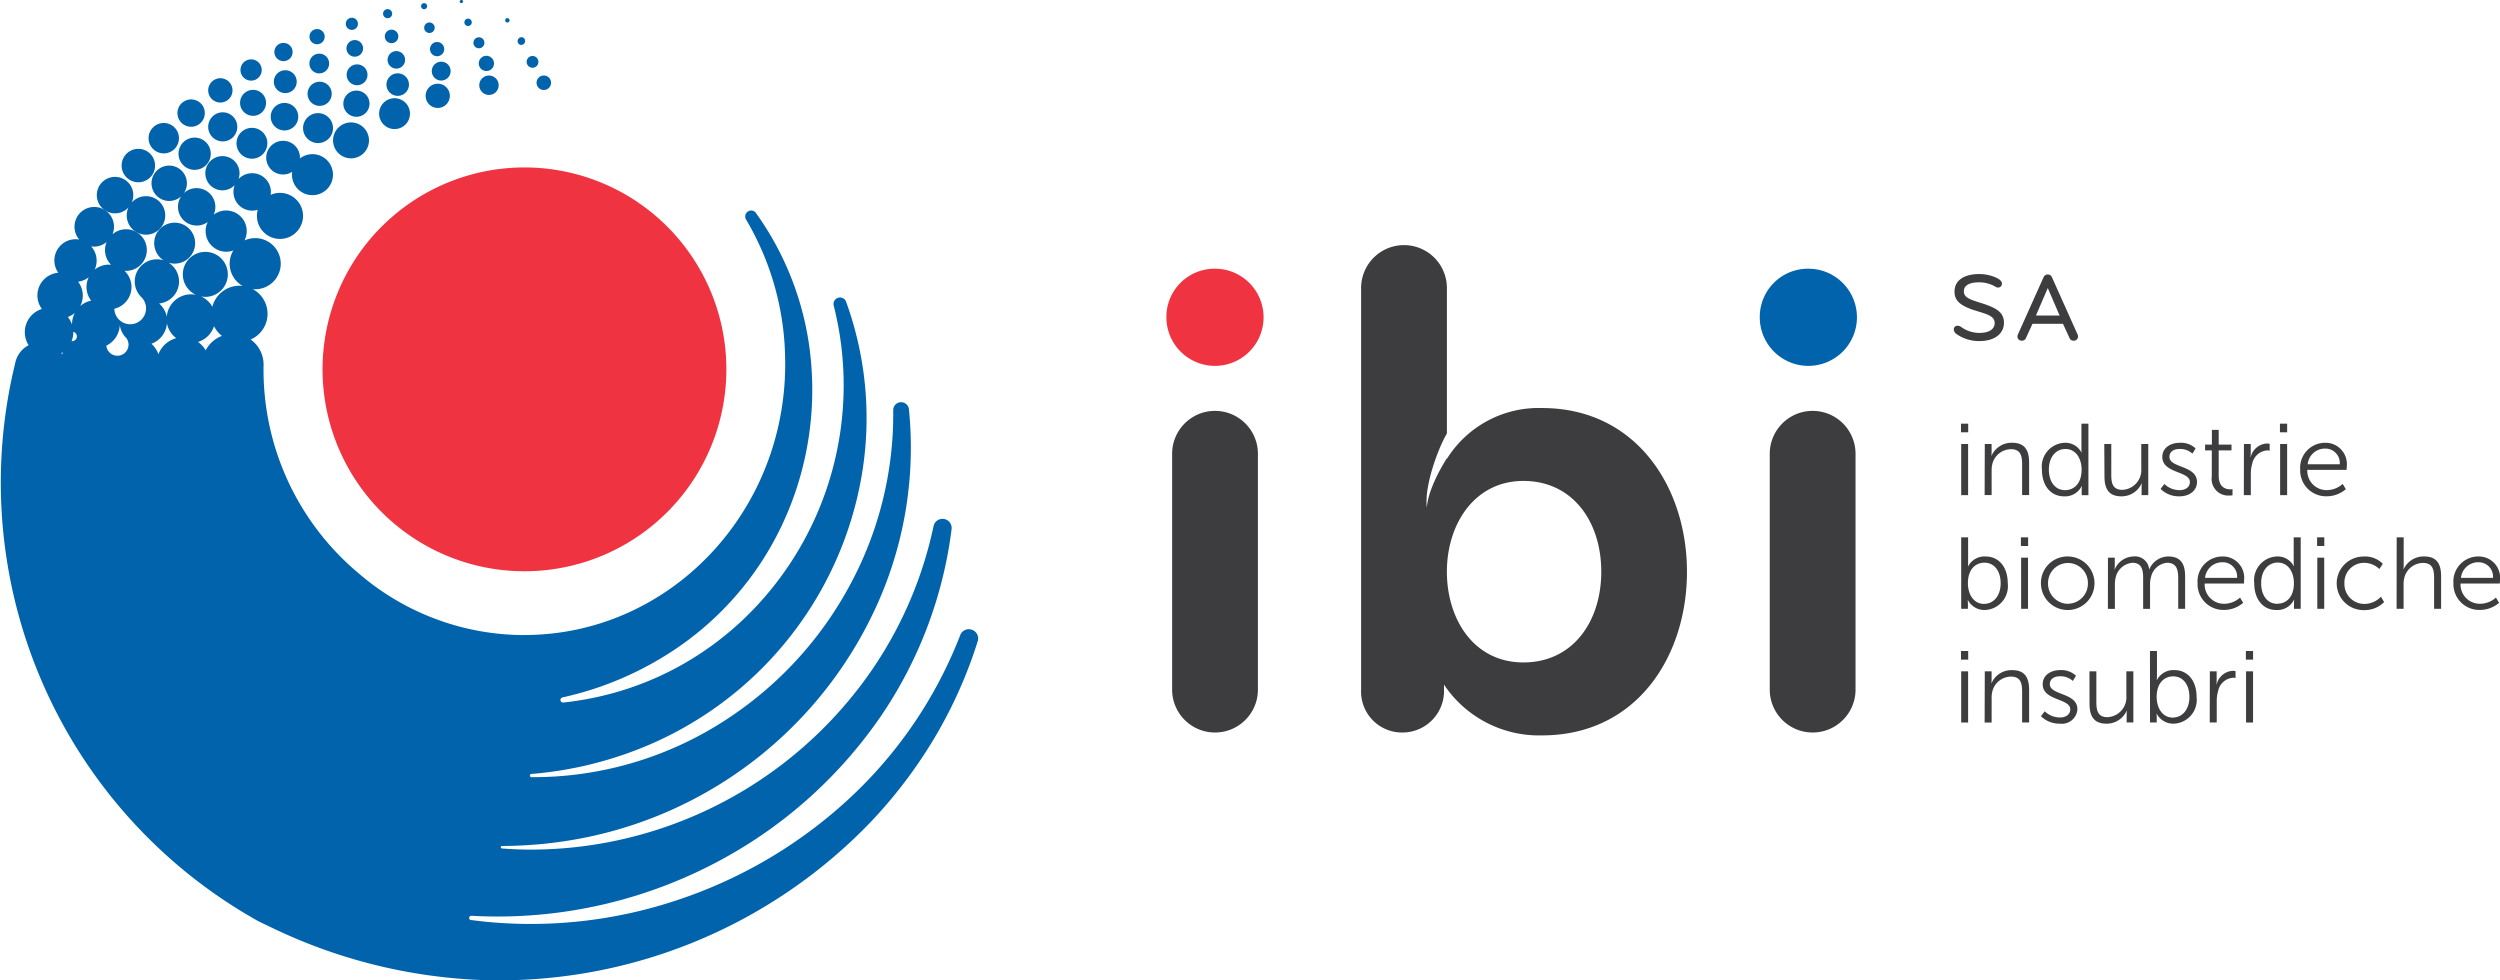 <?xml version="1.0" encoding="UTF-8"?> <svg xmlns="http://www.w3.org/2000/svg" width="142.79" height="56" viewBox="0 0 142.79 56"> <defs> <style>.a{fill:#0063ac;}.b{fill:#ef3340;}.c{fill:#3d3d3f;}</style> </defs> <g transform="translate(0 0)"> <path class="a" d="M691.172,377.217a1.315,1.315,0,1,0-.5-2.516c0-.033.008-.064.011-.1a1.07,1.07,0,0,0-1.848-.8.977.977,0,1,0-1.893-.386.976.976,0,0,0,1.677.728,1.05,1.05,0,0,0-.07.325,1.068,1.068,0,0,0,1,1.132,1.052,1.052,0,0,0,.385-.048,1.371,1.371,0,0,0-.046.307A1.315,1.315,0,0,0,691.172,377.217Z" transform="translate(-675.213 -363.571)"></path> <path class="a" d="M706.384,369.658a1.026,1.026,0,1,0-.985-1.065A1.027,1.027,0,0,0,706.384,369.658Z" transform="translate(-686.375 -360.614)"></path> <path class="a" d="M712.9,365.866a.881.881,0,1,0-.84-.922A.882.882,0,0,0,712.9,365.866Z" transform="translate(-690.405 -358.495)"></path> <path class="a" d="M718.782,362.663a.692.692,0,1,0,.731-.651A.692.692,0,0,0,718.782,362.663Z" transform="translate(-694.471 -357.229)"></path> <path class="a" d="M726.539,361.339a.554.554,0,1,0,.593-.511A.553.553,0,0,0,726.539,361.339Z" transform="translate(-699.163 -356.512)"></path> <path class="a" d="M734.818,361.2a.414.414,0,1,0,.456-.37A.415.415,0,0,0,734.818,361.2Z" transform="translate(-704.17 -356.515)"></path> <path class="a" d="M696.779,370.264a.962.962,0,1,0,.442,1.769c-.005.041-.008.083-.01.124a1.171,1.171,0,1,0,.454-.888A.961.961,0,0,0,696.779,370.264Z" transform="translate(-680.534 -362.219)"></path> <path class="a" d="M701.837,367.967a.855.855,0,1,0-.768-.934A.856.856,0,0,0,701.837,367.967Z" transform="translate(-683.755 -359.799)"></path> <path class="a" d="M707.543,364.491a.748.748,0,1,0-.65-.836A.749.749,0,0,0,707.543,364.491Z" transform="translate(-687.277 -357.827)"></path> <path class="a" d="M713.127,361.05a.643.643,0,1,0,.737-.532A.642.642,0,0,0,713.127,361.05Z" transform="translate(-691.046 -356.321)"></path> <path class="a" d="M719.683,359.252a.538.538,0,1,0,.639-.414A.538.538,0,0,0,719.683,359.252Z" transform="translate(-695.009 -355.302)"></path> <path class="a" d="M726.477,358.294a.435.435,0,1,0,.538-.3A.434.434,0,0,0,726.477,358.294Z" transform="translate(-699.115 -354.79)"></path> <path class="a" d="M733.589,358.647a.336.336,0,1,0-.179-.439A.335.335,0,0,0,733.589,358.647Z" transform="translate(-703.304 -354.804)"></path> <path class="a" d="M692.38,368.392a.881.881,0,1,0,.825.934A.879.879,0,0,0,692.38,368.392Z" transform="translate(-677.936 -361.088)"></path> <path class="a" d="M697.114,366.358a.786.786,0,1,0-.724-.842A.785.785,0,0,0,697.114,366.358Z" transform="translate(-680.925 -358.909)"></path> <path class="a" d="M702.341,363.1a.69.69,0,1,0-.623-.751A.691.691,0,0,0,702.341,363.1Z" transform="translate(-684.148 -357.056)"></path> <path class="a" d="M707.369,359.743a.595.595,0,1,0,.659-.522A.595.595,0,0,0,707.369,359.743Z" transform="translate(-687.565 -355.539)"></path> <path class="a" d="M713.289,357.72a.5.5,0,1,0,.568-.421A.5.5,0,0,0,713.289,357.72Z" transform="translate(-691.146 -354.375)"></path> <path class="a" d="M719.422,356.307a.406.406,0,1,0,.476-.32A.406.406,0,0,0,719.422,356.307Z" transform="translate(-694.854 -353.58)"></path> <path class="a" d="M725.92,355.915a.314.314,0,1,0-.219-.385A.313.313,0,0,0,725.92,355.915Z" transform="translate(-698.65 -353.168)"></path> <path class="a" d="M732.19,355.706a.225.225,0,0,0,.175-.414.225.225,0,0,0-.175.414Z" transform="translate(-702.499 -353.154)"></path> <path class="a" d="M683.061,370.684a.921.921,0,1,0,.955-.884A.921.921,0,0,0,683.061,370.684Z" transform="translate(-672.864 -361.94)"></path> <path class="a" d="M687.349,366.938a.831.831,0,1,0,.868-.793A.831.831,0,0,0,687.349,366.938Z" transform="translate(-675.457 -359.729)"></path> <path class="a" d="M692.654,364.379a.742.742,0,1,0-.7-.779A.743.743,0,0,0,692.654,364.379Z" transform="translate(-678.241 -357.764)"></path> <path class="a" d="M697.452,361.368a.653.653,0,1,0-.612-.691A.653.653,0,0,0,697.452,361.368Z" transform="translate(-681.198 -356.051)"></path> <path class="a" d="M702.5,358.788a.564.564,0,1,0-.521-.6A.565.565,0,0,0,702.5,358.788Z" transform="translate(-684.307 -354.598)"></path> <path class="a" d="M707.337,356.133a.475.475,0,1,0,.516-.431A.475.475,0,0,0,707.337,356.133Z" transform="translate(-687.547 -353.412)"></path> <path class="a" d="M712.881,354.539a.386.386,0,1,0,.428-.34A.386.386,0,0,0,712.881,354.539Z" transform="translate(-690.9 -352.502)"></path> <path class="a" d="M718.576,353.412a.3.3,0,1,0,.34-.25A.3.3,0,0,0,718.576,353.412Z" transform="translate(-694.345 -351.875)"></path> <path class="a" d="M724.548,353.017a.211.211,0,1,0-.158-.252A.211.211,0,0,0,724.548,353.017Z" transform="translate(-697.86 -351.537)"></path> <path class="a" d="M730.353,352.771a.126.126,0,1,0-.067-.164A.125.125,0,0,0,730.353,352.771Z" transform="translate(-701.424 -351.494)"></path> <path class="a" d="M672.268,377.561a1.035,1.035,0,0,0,.785-.337,1.1,1.1,0,1,0,1.033-.644,1.094,1.094,0,0,0-.846.362,1.042,1.042,0,1,0-.971.62Z" transform="translate(-665.716 -365.375)"></path> <path class="a" d="M675.771,373.334a.955.955,0,1,0-.937-.972A.955.955,0,0,0,675.771,373.334Z" transform="translate(-667.887 -362.923)"></path> <path class="a" d="M679.581,369.425a.868.868,0,1,0-.852-.883A.868.868,0,0,0,679.581,369.425Z" transform="translate(-670.243 -360.664)"></path> <path class="a" d="M683.674,365.841a.781.781,0,1,0-.768-.795A.78.78,0,0,0,683.674,365.841Z" transform="translate(-672.77 -358.601)"></path> <path class="a" d="M688.031,362.6a.694.694,0,1,0-.681-.707A.694.694,0,0,0,688.031,362.6Z" transform="translate(-675.458 -356.744)"></path> <path class="a" d="M692.621,359.7a.607.607,0,1,0-.6-.618A.607.607,0,0,0,692.621,359.7Z" transform="translate(-678.286 -355.095)"></path> <path class="a" d="M697.427,357.154a.521.521,0,1,0-.512-.53A.522.522,0,0,0,697.427,357.154Z" transform="translate(-681.244 -353.661)"></path> <path class="a" d="M702.421,354.975a.434.434,0,1,0-.426-.442A.433.433,0,0,0,702.421,354.975Z" transform="translate(-684.318 -352.448)"></path> <path class="a" d="M707.581,353.168a.347.347,0,1,0-.341-.353A.346.346,0,0,0,707.581,353.168Z" transform="translate(-687.49 -351.461)"></path> <path class="a" d="M712.884,351.744a.26.26,0,1,0-.256-.265A.261.261,0,0,0,712.884,351.744Z" transform="translate(-690.749 -350.703)"></path> <path class="a" d="M718.3,350.711a.172.172,0,0,0,.177-.169.174.174,0,1,0-.177.169Z" transform="translate(-694.08 -350.184)"></path> <path class="a" d="M723.822,350.081a.087.087,0,1,0,0-.173.087.087,0,1,0,0,.173Z" transform="translate(-697.468 -349.908)"></path> <path class="a" d="M712.775,400.359a.523.523,0,0,0-.676.3,25.049,25.049,0,0,1-6.425,9.414,26.867,26.867,0,0,1-9.7,5.71,26.371,26.371,0,0,1-11.007,1.246c-.283-.029-.566-.064-.848-.1a.126.126,0,0,1,.04-.238,26.762,26.762,0,0,0,14.75-3.457,26.122,26.122,0,0,0,8.613-7.879,24.346,24.346,0,0,0,4.079-10.725v-.008a.522.522,0,0,0-1.03-.17,22.871,22.871,0,0,1-4.65,9.711,23.673,23.673,0,0,1-18.506,8.749q-.747-.007-1.494-.065a.075.075,0,0,1-.021-.142,24.3,24.3,0,0,0,4.556-.437,23.351,23.351,0,0,0,17.04-13.678,21.854,21.854,0,0,0,1.675-10.8v-.008a.45.45,0,0,0-.9.053,20.516,20.516,0,0,1-2.46,9.945,21.055,21.055,0,0,1-6.716,7.464,20.14,20.14,0,0,1-11.484,3.531.092.092,0,1,1,0-.184l-.019,0c.086-.007.172-.012.259-.021a21.531,21.531,0,0,0,5.33-1.192c.429-.156.846-.322,1.268-.505s.824-.377,1.225-.584a20.5,20.5,0,0,0,10.747-14.471,19.456,19.456,0,0,0-.836-10.179l0-.006a.372.372,0,0,0-.71.222A18.473,18.473,0,0,1,700,399.48a17.8,17.8,0,0,1-3.666,2.8,17.483,17.483,0,0,1-2.056,1.007c-.354.145-.7.275-1.072.4s-.724.23-1.089.327a17.875,17.875,0,0,1-2.707.5.154.154,0,0,1-.148-.147.157.157,0,0,1,.162-.151H689.4c.524-.118,1.043-.255,1.554-.415a18.817,18.817,0,0,0,4.487-2.088,17.536,17.536,0,0,0,6.425-7.23,18.1,18.1,0,0,0,1.723-9.27,17.111,17.111,0,0,0-3.153-8.65l0-.007a.34.34,0,0,0-.567.375,16,16,0,0,1,2.227,7.892c0,.119.005.238.005.357,0,8.47-6.551,15.35-14.677,15.474-.2.006-.4.006-.6,0a14.507,14.507,0,0,1-9.125-3.555,15.145,15.145,0,0,1-5.392-11.863h0a1.75,1.75,0,0,0-.738-1.458,1.6,1.6,0,0,0,.119-2.88c.033,0,.066.007.1.008a1.46,1.46,0,1,0-.572-2.785,1.158,1.158,0,0,0,.128-.479,1.177,1.177,0,0,0-1.887-.994,1.072,1.072,0,0,0-1.7-1.235,1,1,0,0,0,.17-.526,1.01,1.01,0,1,0-.324.709,1.071,1.071,0,0,0,1.516,1.468,1.163,1.163,0,0,0-.12.467,1.177,1.177,0,0,0,1.583,1.16,1.458,1.458,0,0,0,.527,2.025,1.417,1.417,0,0,0-.143-.01,1.6,1.6,0,0,0-1.584,1.2,1.4,1.4,0,0,0-.649-.59,1.42,1.42,0,0,0,.2.025,1.285,1.285,0,1,0-.486-.115,1.344,1.344,0,0,0-.244-.03,1.392,1.392,0,0,0-1.424,1.28,1.358,1.358,0,0,0-.44-.757,1.263,1.263,0,0,0,.546-2.328,1.169,1.169,0,1,0-.288-.134,1.262,1.262,0,0,0-1.24,2.13.906.906,0,1,1-1.573.633,1.274,1.274,0,0,0,.581-2.164l.055,0a1.188,1.188,0,1,0-.742-2.089,1.128,1.128,0,1,0-1.9.3,1.321,1.321,0,0,0-.182-.017,1.213,1.213,0,0,0-1.014,1.914,1.3,1.3,0,0,0-.937,2.069,1.387,1.387,0,0,0-.757,2.071,1.476,1.476,0,0,0-.772,1.047,28.69,28.69,0,0,0,13.825,31.812c.063.042.749.365.749.365a30.245,30.245,0,0,0,12.076,3.034,29.408,29.408,0,0,0,22.2-9.008,27.146,27.146,0,0,0,3.672-4.84,25.992,25.992,0,0,0,2.461-5.513l0,0A.523.523,0,0,0,712.775,400.359Zm-50.314-18.8a1.361,1.361,0,0,0-.625.308,1.3,1.3,0,0,0-.123-1.391,1.212,1.212,0,0,0,.61-.258,1.275,1.275,0,0,0,.138,1.341Zm-1.026,1.778a.27.27,0,0,1-.094.531,1.387,1.387,0,0,0,.1-.478C661.438,383.37,661.436,383.353,661.436,383.336Zm-.308-.847a1.3,1.3,0,0,0,.4-.23,1.367,1.367,0,0,0-.16.611c0,.017,0,.035,0,.052A1.389,1.389,0,0,0,661.127,382.489Zm-.28,2.01c-.017.042-.032.086-.046.131-.015-.024-.032-.048-.048-.07C660.784,384.54,660.816,384.52,660.847,384.5Zm8.631-1.483a1.619,1.619,0,0,0,.45.554,1.749,1.749,0,0,0-.927.822,1.535,1.535,0,0,0-.439-.476A1.394,1.394,0,0,0,669.478,383.016Zm-2.689-.159a1.391,1.391,0,0,0,.53.842,1.5,1.5,0,0,0-1.017.921,1.449,1.449,0,0,0-.4-.6A1.361,1.361,0,0,0,666.789,382.857Zm-2.306.854a.635.635,0,1,1-1.157.416,1.367,1.367,0,0,0,.768-1.163A1.351,1.351,0,0,0,664.483,383.711Zm-1.137-5.505a1.159,1.159,0,0,0-.094.433,1.182,1.182,0,0,0,.345.868c-.032,0-.064-.006-.1-.007a1.273,1.273,0,0,0-.84.292,1.211,1.211,0,0,0-.2-1.334.989.989,0,0,0,.138.012A1.123,1.123,0,0,0,663.346,378.206Z" transform="translate(-657.253 -364.386)"></path> <path class="b" d="M704.787,381.153a11.532,11.532,0,1,0,15.109-6.136A11.532,11.532,0,0,0,704.787,381.153Z" transform="translate(-685.455 -364.545)"></path> </g> <g transform="translate(66.62 15.347)"> <path class="c" d="M826.691,411.755a2.449,2.449,0,0,1,4.9,0v13.47a2.449,2.449,0,0,1-4.9,0Z" transform="translate(-826.364 -401.184)"></path> <path class="b" d="M828.64,388.749a2.775,2.775,0,1,1-2.776,2.776A2.754,2.754,0,0,1,828.64,388.749Z" transform="translate(-825.864 -388.749)"></path> </g> <g transform="translate(100.511 15.347)"> <path class="c" d="M913.082,411.755a2.449,2.449,0,0,1,4.9,0v13.47a2.449,2.449,0,0,1-4.9,0Z" transform="translate(-912.512 -401.184)"></path> <path class="a" d="M914.414,388.749a2.775,2.775,0,1,1-2.775,2.776A2.753,2.753,0,0,1,914.414,388.749Z" transform="translate(-911.639 -388.749)"></path> </g> <g transform="translate(111.593 15.654)"> <path class="c" d="M941.14,393.355a2.226,2.226,0,0,1-1.309-.41.338.338,0,0,1-.145-.25.21.21,0,0,1,.228-.217.372.372,0,0,1,.188.067,1.777,1.777,0,0,0,1.043.344c.588,0,.876-.239.876-.555,0-.372-.327-.488-.993-.687-.987-.294-1.3-.6-1.3-1.121,0-.666.588-1,1.42-1a2.393,2.393,0,0,1,.838.156c.188.072.449.205.449.378a.217.217,0,0,1-.227.238.213.213,0,0,1-.105-.028,1.885,1.885,0,0,0-.948-.272c-.544,0-.893.155-.893.516,0,.327.272.444.91.643.887.277,1.38.516,1.38,1.148C942.554,392.9,942.066,393.355,941.14,393.355Z" transform="translate(-939.687 -389.528)"></path> <path class="c" d="M952.321,393.007a.263.263,0,0,1,.028.111.238.238,0,0,1-.249.25.243.243,0,0,1-.239-.156l-.371-.81h-1.742l-.371.81a.242.242,0,0,1-.239.156.238.238,0,0,1-.249-.25.271.271,0,0,1,.028-.111l1.464-3.266a.26.26,0,0,1,.476,0Zm-1.7-2.646-.676,1.57h1.352Z" transform="translate(-945.253 -389.563)"></path> </g> <path class="c" d="M864.343,394.646a6.181,6.181,0,0,0-5.428,2.9v-.036c-.154.245-.3.5-.437.753a8.622,8.622,0,0,0-.451,1,4.4,4.4,0,0,0-.266,1.072,4.533,4.533,0,0,1,.06-1.125,9.075,9.075,0,0,1,.264-1.107q.166-.546.383-1.077c.073-.177.15-.353.235-.529.043-.088.087-.177.137-.266.023-.041.047-.083.074-.126v-8.314a2.449,2.449,0,0,0-4.9,0v22.939a2.338,2.338,0,0,0,2.367,2.449,2.372,2.372,0,0,0,2.367-2.49v-.245a6.527,6.527,0,0,0,5.592,2.9c5.429,0,8.286-4.53,8.286-9.347S869.731,394.646,864.343,394.646Zm-1.061,14.531c-2.817,0-4.368-2.449-4.368-5.184s1.592-5.183,4.368-5.183c2.816,0,4.449,2.326,4.449,5.183S866.1,409.177,863.282,409.177Z" transform="translate(-776.273 -371.341)"></path> <g transform="translate(112.004 24.198)"> <g transform="translate(0 0)"> <path class="c" d="M940.727,411.151h.412v.493h-.412Zm.012,1.162h.395v2.921h-.395Z" transform="translate(-940.727 -411.151)"></path> <path class="c" d="M944.167,413.984h.389v.435c0,.128-.011.232-.011.232h.011a1.243,1.243,0,0,1,1.167-.738c.72,0,.976.413.976,1.132V416.9h-.4v-1.754c0-.459-.07-.865-.632-.865a1.111,1.111,0,0,0-1.063.824,1.452,1.452,0,0,0-.046.395v1.4h-.4Z" transform="translate(-942.808 -412.822)"></path> <path class="c" d="M953.714,412.243a1.03,1.03,0,0,1,.952.552h.011a2.144,2.144,0,0,1-.011-.22v-1.423h.4v4.083h-.384v-.309a1.594,1.594,0,0,1,.012-.209h-.012a1.055,1.055,0,0,1-1,.586c-.784,0-1.271-.627-1.271-1.533A1.36,1.36,0,0,1,953.714,412.243Zm.017,2.706c.488,0,.946-.348.946-1.179,0-.592-.3-1.173-.929-1.173-.516,0-.94.436-.94,1.173C952.807,414.49,953.186,414.949,953.731,414.949Z" transform="translate(-947.788 -411.151)"></path> <path class="c" d="M961.441,414.091h.4v1.754c0,.459.07.864.633.864a1.133,1.133,0,0,0,1.08-1.219v-1.4h.4v2.921h-.382v-.436c0-.128.011-.233.011-.233h-.011a1.249,1.249,0,0,1-1.145.738c-.685,0-.975-.372-.975-1.132Z" transform="translate(-953.257 -412.929)"></path> <path class="c" d="M969.8,416.266a1.254,1.254,0,0,0,.871.354c.313,0,.587-.157.587-.464,0-.639-1.574-.482-1.574-1.434,0-.523.47-.808,1-.808a1.229,1.229,0,0,1,.9.32l-.181.3a1.034,1.034,0,0,0-.731-.267c-.3,0-.581.128-.581.454,0,.644,1.574.47,1.574,1.434,0,.476-.412.818-1,.818a1.488,1.488,0,0,1-1.08-.423Z" transform="translate(-958.185 -412.822)"></path> <path class="c" d="M976.395,413.221h-.383v-.331h.388v-.842h.389v.842h.732v.331h-.732v1.451c0,.685.436.772.656.772a.682.682,0,0,0,.133-.011v.354a1.083,1.083,0,0,1-.169.011.948.948,0,0,1-1.015-1.085Z" transform="translate(-962.07 -411.694)"></path> <path class="c" d="M981.627,414.047h.389v.517c0,.127-.011.232-.011.232h.011a1,1,0,0,1,.924-.778.827.827,0,0,1,.157.017v.389a1.066,1.066,0,0,0-.146-.011.937.937,0,0,0-.848.754,1.928,1.928,0,0,0-.081.569v1.232h-.4Z" transform="translate(-965.467 -412.885)"></path> <path class="c" d="M986.832,411.151h.412v.493h-.412Zm.011,1.162h.4v2.921h-.4Z" transform="translate(-968.615 -411.151)"></path> <path class="c" d="M991.2,413.914a1.217,1.217,0,0,1,1.219,1.347c0,.07-.011.2-.011.2h-2.242a1.1,1.1,0,0,0,1.132,1.156,1.358,1.358,0,0,0,.888-.354l.18.3a1.672,1.672,0,0,1-1.08.407,1.476,1.476,0,0,1-1.527-1.527A1.426,1.426,0,0,1,991.2,413.914Zm.819,1.226a.823.823,0,0,0-.831-.895.989.989,0,0,0-1,.895Z" transform="translate(-970.385 -412.822)"></path> <path class="c" d="M940.757,427.583h.395V429a2.33,2.33,0,0,1-.012.239h.012a1.058,1.058,0,0,1,.993-.563c.783,0,1.271.627,1.271,1.532a1.364,1.364,0,0,1-1.318,1.527,1.065,1.065,0,0,1-.958-.569h-.011a2.289,2.289,0,0,1,.011.239v.261h-.383Zm1.313,3.8c.516,0,.94-.436.94-1.179,0-.715-.378-1.173-.923-1.173-.487,0-.947.349-.947,1.179C941.14,430.8,941.441,431.386,942.069,431.386Z" transform="translate(-940.745 -421.091)"></path> <path class="c" d="M949.387,427.583h.412v.494h-.412Zm.012,1.161h.394v2.921H949.4Z" transform="translate(-945.965 -421.091)"></path> <path class="c" d="M953.828,430.347a1.53,1.53,0,1,1-1.545,1.516A1.512,1.512,0,0,1,953.828,430.347Zm0,2.7a1.151,1.151,0,0,0,1.138-1.189,1.138,1.138,0,1,0-2.276,0A1.152,1.152,0,0,0,953.828,433.052Z" transform="translate(-947.717 -422.762)"></path> <path class="c" d="M961.971,430.416h.389v.435c0,.128-.011.233-.011.233h.011a1.194,1.194,0,0,1,1.057-.737.808.808,0,0,1,.906.731h.012a1.186,1.186,0,0,1,1.074-.731c.708,0,.969.412.969,1.132v1.858h-.394v-1.759c0-.476-.1-.871-.633-.871a1.04,1.04,0,0,0-.923.825,1.407,1.407,0,0,0-.052.424v1.383h-.395v-1.759c0-.441-.064-.871-.616-.871a1.078,1.078,0,0,0-.958.86,1.692,1.692,0,0,0-.04.388v1.383h-.4Z" transform="translate(-953.577 -422.762)"></path> <path class="c" d="M976.364,430.347a1.217,1.217,0,0,1,1.219,1.347c0,.07-.011.2-.011.2h-2.241a1.1,1.1,0,0,0,1.132,1.155,1.357,1.357,0,0,0,.888-.354l.18.3a1.677,1.677,0,0,1-1.08.406,1.476,1.476,0,0,1-1.526-1.527A1.425,1.425,0,0,1,976.364,430.347Zm.819,1.224a.822.822,0,0,0-.831-.894.99.99,0,0,0-1,.894Z" transform="translate(-961.413 -422.762)"></path> <path class="c" d="M984.4,428.675a1.029,1.029,0,0,1,.951.551h.012a1.968,1.968,0,0,1-.012-.22v-1.422h.4v4.082h-.383v-.308a1.6,1.6,0,0,1,.012-.209h-.012a1.056,1.056,0,0,1-1,.586c-.784,0-1.271-.627-1.271-1.533A1.359,1.359,0,0,1,984.4,428.675Zm.017,2.7c.488,0,.946-.348.946-1.179,0-.592-.3-1.172-.929-1.172-.517,0-.941.435-.941,1.172C983.489,430.922,983.866,431.38,984.413,431.38Z" transform="translate(-966.348 -421.091)"></path> <path class="c" d="M992.2,427.583h.412v.494H992.2Zm.012,1.161h.395v2.921h-.395Z" transform="translate(-971.861 -421.091)"></path> <path class="c" d="M996.657,430.347a1.439,1.439,0,0,1,1.068.418l-.2.3a1.237,1.237,0,0,0-.854-.354,1.12,1.12,0,0,0-1.138,1.173,1.133,1.133,0,0,0,1.15,1.173,1.288,1.288,0,0,0,.935-.412l.18.308a1.56,1.56,0,0,1-1.138.458,1.53,1.53,0,1,1,0-3.059Z" transform="translate(-973.632 -422.762)"></path> <path class="c" d="M1003.709,427.583h.4v1.579a2.349,2.349,0,0,1-.012.238h.012a1.252,1.252,0,0,1,1.161-.725c.72,0,.976.412.976,1.132v1.858h-.4v-1.753c0-.459-.07-.866-.633-.866a1.109,1.109,0,0,0-1.063.83,1.381,1.381,0,0,0-.046.39v1.4h-.4Z" transform="translate(-978.824 -421.091)"></path> <path class="c" d="M1013.354,430.347a1.217,1.217,0,0,1,1.219,1.347c0,.07-.012.2-.012.2h-2.241a1.1,1.1,0,0,0,1.132,1.155,1.358,1.358,0,0,0,.888-.354l.18.3a1.676,1.676,0,0,1-1.081.406,1.476,1.476,0,0,1-1.526-1.527A1.425,1.425,0,0,1,1013.354,430.347Zm.819,1.224a.822.822,0,0,0-.83-.894.99.99,0,0,0-1,.894Z" transform="translate(-983.787 -422.762)"></path> <path class="c" d="M940.727,444.015h.412v.493h-.412Zm.012,1.161h.395V448.1h-.395Z" transform="translate(-940.727 -431.03)"></path> <path class="c" d="M944.167,446.847h.389v.436c0,.128-.011.232-.011.232h.011a1.243,1.243,0,0,1,1.167-.738c.72,0,.976.412.976,1.133v1.857h-.4v-1.754c0-.458-.07-.865-.632-.865a1.111,1.111,0,0,0-1.063.824,1.456,1.456,0,0,0-.046.4v1.4h-.4Z" transform="translate(-942.808 -432.701)"></path> <path class="c" d="M952.5,449.129a1.254,1.254,0,0,0,.871.354c.313,0,.587-.157.587-.465,0-.639-1.574-.482-1.574-1.435,0-.522.47-.807,1-.807a1.228,1.228,0,0,1,.9.32l-.18.3a1.036,1.036,0,0,0-.732-.267c-.3,0-.58.128-.58.452,0,.645,1.574.471,1.574,1.435a.886.886,0,0,1-1,.819,1.49,1.49,0,0,1-1.081-.424Z" transform="translate(-947.717 -432.701)"></path> <path class="c" d="M959.295,446.953h.395v1.754c0,.458.07.864.633.864a1.133,1.133,0,0,0,1.08-1.219v-1.4h.4v2.921h-.383v-.435a2.326,2.326,0,0,1,.012-.233h-.012a1.248,1.248,0,0,1-1.144.738c-.685,0-.976-.372-.976-1.133Z" transform="translate(-951.958 -432.807)"></path> <path class="c" d="M968.042,444.015h.4v1.417a2.343,2.343,0,0,1-.012.237h.012a1.058,1.058,0,0,1,.993-.563c.784,0,1.271.627,1.271,1.533a1.364,1.364,0,0,1-1.318,1.527,1.064,1.064,0,0,1-.958-.568h-.012a2.239,2.239,0,0,1,.012.238v.261h-.384Zm1.312,3.8c.517,0,.941-.437.941-1.179,0-.714-.377-1.173-.923-1.173-.488,0-.947.348-.947,1.179C968.426,447.232,968.727,447.819,969.354,447.819Z" transform="translate(-957.249 -431.03)"></path> <path class="c" d="M976.7,446.909h.389v.518c0,.127-.011.232-.011.232h.011a1,1,0,0,1,.923-.778.827.827,0,0,1,.157.017v.389a1.047,1.047,0,0,0-.145-.011.938.938,0,0,0-.849.754,1.956,1.956,0,0,0-.081.569v1.231h-.4Z" transform="translate(-962.487 -432.764)"></path> <path class="c" d="M981.908,444.015h.412v.493h-.412Zm.01,1.161h.4V448.1h-.4Z" transform="translate(-965.637 -431.03)"></path> </g> </g> </svg> 